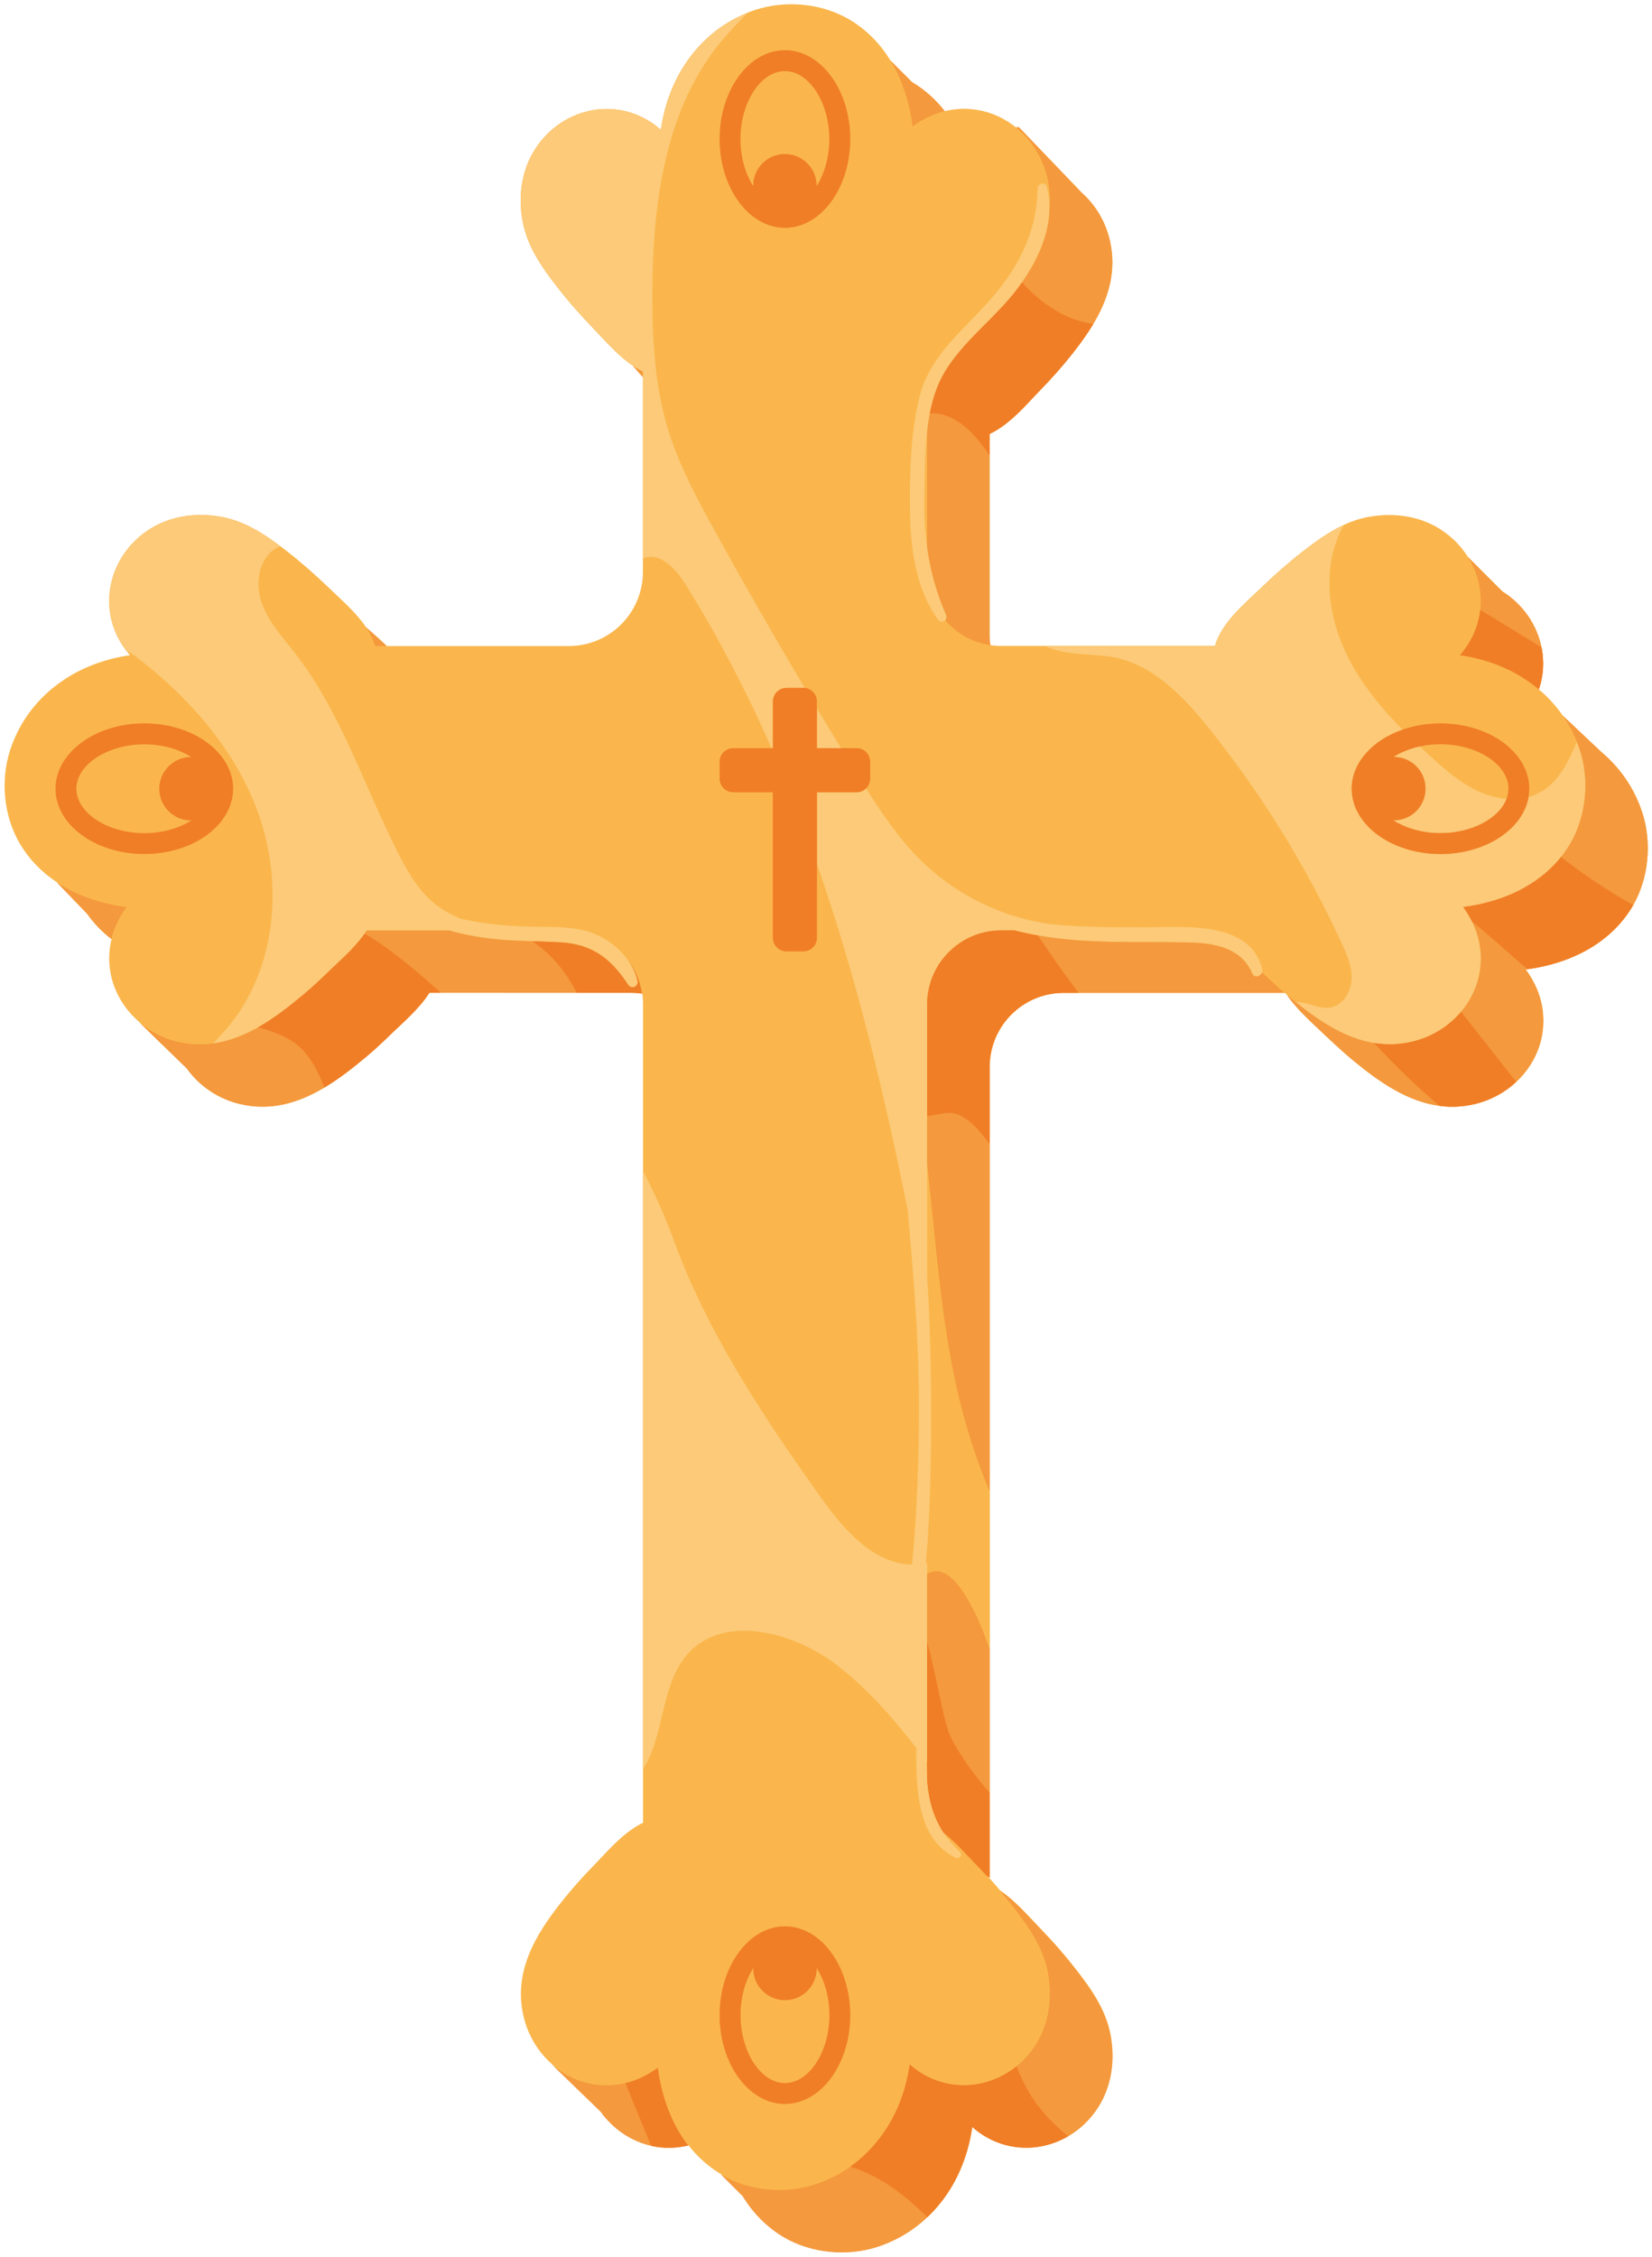 <?xml version="1.0" encoding="UTF-8"?>
<!DOCTYPE svg PUBLIC '-//W3C//DTD SVG 1.0//EN'
          'http://www.w3.org/TR/2001/REC-SVG-20010904/DTD/svg10.dtd'>
<svg height="426.9" preserveAspectRatio="xMidYMid meet" version="1.0" viewBox="30.1 -0.8 312.5 426.9" width="312.5" xmlns="http://www.w3.org/2000/svg" xmlns:xlink="http://www.w3.org/1999/xlink" zoomAndPan="magnify"
><g
  ><g
    ><g id="change1_1"
      ><path d="M340.71,152.72c-1.18-3.53-3.05-6.62-5.5-9.22l-0.03-0.03c-0.69-0.73-1.42-1.42-2.2-2.08l-7.23-6.81 c-1.28-1.85-2.8-3.52-4.55-4.98c0.9-2.62,1.03-5.35,0.5-7.96c-0.85-4.21-3.44-8.08-7.41-10.58l-6.5-6.5 c-1.3-2.08-3.09-3.91-5.31-5.31c-4.07-2.56-8.99-3.14-13.63-2.26c-1.59,0.3-3.09,0.81-4.54,1.48c-2.81,1.3-5.37,3.15-7.81,5.05 c-2.78,2.17-5.42,4.51-7.96,6.96c-2.97,2.86-7.39,6.5-8.62,10.89h-40.43c-0.7,0-1.38-0.05-2.05-0.15 c-0.1-0.67-0.15-1.36-0.15-2.05V81.28c3.91-1.82,7.21-5.86,9.41-8.1c2.21-2.26,4.31-4.62,6.27-7.09c1.43-1.81,2.79-3.68,3.95-5.63 c2.85-4.78,4.5-10.04,3.09-15.93c-0.85-3.55-2.75-6.63-5.3-8.9l-11.89-12.39l-0.52,0.07c-3.65-2.95-8.49-4.3-13.49-3.09 c-1.67-2.16-3.73-4.03-6.2-5.5l-4.06-4.06c-1.9-3.11-4.46-5.8-7.75-7.75c-5.24-3.11-12.14-3.74-17.91-1.81 c-0.48,0.16-0.94,0.33-1.4,0.52c-5.15,2.06-9.28,5.65-12.24,10.4c-2.11,3.4-3.57,7.55-4.13,11.7c-0.36-0.3-0.72-0.58-1.09-0.86 c-7.62-5.63-17.88-3.14-22.79,4.67c-2.56,4.07-3.14,8.98-2.26,13.63c0.88,4.66,3.62,8.6,6.47,12.26c2.16,2.78,4.48,5.42,6.93,7.94 c2.07,2.14,4.56,5.09,7.46,7.03c0.61,0.72,1.23,1.43,1.87,2.13v36.86c0,7.74-6.28,14.01-14.01,14.01h-34.42 c-1.28-1.21-2.58-2.38-3.92-3.53c-1.91-2.85-4.8-5.31-6.93-7.37c-2.54-2.45-5.18-4.79-7.96-6.96c-0.44-0.34-0.88-0.68-1.33-1.02 c-3.31-2.49-6.87-4.74-11.02-5.52c-4.64-0.88-9.55-0.3-13.63,2.26c-7.81,4.92-10.3,15.17-4.67,22.79l0.06,0.07 c0.26,0.35,0.53,0.69,0.8,1.02c-4.14,0.57-8.3,2.02-11.69,4.13c-5.18,3.22-8.98,7.84-10.92,13.64c-1.93,5.77-1.3,12.67,1.81,17.91 c1.8,3.03,4.21,5.43,7.01,7.28l5.73,5.95c1.3,1.84,2.85,3.42,4.58,4.76c-1.48,6.12,0.87,12.01,5.32,15.77l8.96,8.7 c1.17,1.65,2.65,3.09,4.37,4.24c0.84,0.57,1.74,1.06,2.69,1.48c0.95,0.42,1.95,0.76,2.98,1c5.91,1.41,11.18-0.26,15.98-3.12 c2.8-1.67,5.44-3.75,7.96-5.86c1.64-1.38,3.2-2.84,4.74-4.34c1.91-1.88,5.13-4.55,7.16-7.72h38.18c0.7,0,1.38,0.05,2.05,0.15 c0.1,0.67,0.15,1.35,0.15,2.05v154.79c-3.85,1.85-7.1,5.82-9.28,8.04c-2.19,2.23-4.26,4.56-6.2,7.01 c-4.97,6.26-9.11,13.31-7.11,21.65c0.84,3.53,2.72,6.6,5.25,8.86l9.34,9.04c2.34,3.26,5.73,5.61,9.59,6.48 c2.22,0.5,4.6,0.51,7.01-0.07c1.68,2.16,3.73,4.03,6.2,5.5l4.08,4.08c1.9,3.1,4.45,5.78,7.73,7.73 c5.24,3.11,12.14,3.74,17.91,1.81c3.56-1.19,6.68-3.09,9.3-5.57c1.65-1.56,3.09-3.35,4.34-5.35c2.11-3.4,3.57-7.55,4.13-11.7 c0.35,0.29,0.72,0.58,1.09,0.86c5.3,3.92,11.89,3.91,17.06,0.89c2.26-1.31,4.24-3.19,5.74-5.57c2.56-4.07,3.14-8.98,2.26-13.63 c-0.88-4.66-3.62-8.6-6.47-12.26c-2.15-2.76-4.44-5.39-6.88-7.89c-2.09-2.15-4.59-5.12-7.51-7.08c-0.65-0.76-1.31-1.52-1.98-2.26 c-0.18-0.19-0.35-0.39-0.53-0.58c0.18,0.12,0.35,0.23,0.53,0.35V200.99c0-7.74,6.27-14.01,14.01-14.01h41.77 c0.14,0.12,0.28,0.24,0.42,0.36c1.39,2.04,3.24,3.87,4.85,5.4c2.63,2.48,5.22,5.01,8.02,7.3c4.8,3.93,10.07,7.54,16.03,8.32 c2.13,0.29,4.36,0.2,6.68-0.35c3.01-0.72,5.69-2.2,7.82-4.19c4.04-3.77,6.09-9.39,4.68-15.21c-0.53-2.18-1.54-4.21-2.89-6.05 c0.12-0.02,0.24-0.03,0.35-0.05c7.95-1.09,15.62-4.76,19.85-11.89c0.05-0.08,0.09-0.16,0.14-0.24 C342.03,165.17,342.61,158.4,340.71,152.72z" fill="#fab64c"
      /></g
      ><g
      ><g id="change2_1"
        ><path d="M159.62,109.47c6.28,10.04,11.7,20.49,16.42,31.25h0.27v-8.83c0-1.42,1.15-2.57,2.57-2.57h3.19 c0.09,0,0.18,0,0.26,0.01c-5.93-9.97-11.69-20.04-17.28-30.2c-3.28-5.97-6.52-12.02-8.52-18.52c-2.58-8.36-3.04-17.22-3.02-25.96 c0.05-17.09,2.4-35.37,13.59-48.3c1.39-1.61,2.92-3.15,4.39-4.72c-5.15,2.06-9.28,5.65-12.24,10.4c-2.11,3.4-3.57,7.55-4.13,11.7 c-0.36-0.3-0.72-0.58-1.09-0.86c-7.62-5.63-17.88-3.14-22.79,4.67c-2.56,4.07-3.14,8.98-2.26,13.63 c0.88,4.66,3.62,8.6,6.47,12.26c2.16,2.78,4.48,5.42,6.93,7.94c2.07,2.14,4.56,5.09,7.46,7.03c0.6,0.41,1.23,0.77,1.87,1.07v35.4 C154.62,103.42,157.83,106.61,159.62,109.47z" fill="#fcca78"
        /></g
        ><g id="change2_2"
        ><path d="M189.21,140.71c-1.54-2.5-3.06-5.01-4.57-7.53v7.53H189.21z" fill="#fcca78"
        /></g
        ><g id="change2_3"
        ><path d="M188.86,314.47c5.57,4.42,10.23,9.72,14.57,15.34c-0.06,8.15,0.25,17.33,7.49,20.77 c0.65,0.31,1.41-0.5,0.82-1.06c-1.25-1.18-2.29-2.4-3.14-3.71c-1.79-2.73-2.74-5.8-3.06-9.38c-0.02-0.22-0.04-0.44-0.05-0.65 c-0.09-1.16-0.13-2.32-0.15-3.47c0.05,0.07,0.1,0.14,0.15,0.21v-37.69c-0.08,0.02-0.17,0.03-0.25,0.05 c0.92-10.52,1.04-21.18,0.98-31.56c-0.05-7.42-0.22-14.97-0.73-22.5v-51.64c0-7.74,6.27-14.01,14.01-14.01h2.5 c1.48,0.38,2.96,0.7,4.46,0.96c4.52,0.8,9.15,1.1,13.85,1.2c4.77,0.1,9.53,0.01,14.3,0.11c4.91,0.1,10.25,0.85,12.39,5.91 c0.38,0.91,1.58,0.53,1.85-0.24c0.06-0.17,0.08-0.36,0.03-0.55c-0.92-3.93-3.72-5.97-7.17-7.01c-0.49-0.15-0.99-0.27-1.5-0.38 c-4.42-0.95-9.58-0.6-13.27-0.59c-6.03,0.01-12.15,0.01-18.19-0.59c-0.57-0.1-1.14-0.19-1.71-0.29 c-8.54-1.54-16.59-5.71-22.77-11.8c-4.06-4-7.28-8.74-10.33-13.58c-0.46,0.45-1.09,0.72-1.78,0.72h-7.51v13.61 c7.38,21.14,12.69,43.16,17.14,65.37c1.05,11.74,2.06,23.45,2.13,35.31c0.05,7.91-0.16,15.83-0.65,23.73 c-0.17,2.69-0.39,5.37-0.65,8.05c-7.51-0.15-13.16-6.95-17.57-13.15c-10.75-15.11-21.24-30.91-27.59-48.45 c-1.34-3.71-3.38-8.32-5.76-12.92v113.19c3.96-5.67,3.33-15.38,8.05-21.24C166.52,304.1,180.38,307.74,188.86,314.47z" fill="#fcca78"
        /></g
        ><g id="change2_4"
        ><path d="M78.91,152.89c4.96,13.68,3.39,30.2-6.18,41.15c-0.75,0.86-1.55,1.69-2.35,2.51 c3.02-0.4,5.85-1.53,8.54-3.05c3.07-1.74,5.95-3.99,8.68-6.28c1.64-1.38,3.2-2.84,4.74-4.34c1.79-1.76,4.72-4.21,6.75-7.11 c0.14-0.2,0.28-0.4,0.41-0.61h15.5c2.08,0.59,4.21,1.03,6.35,1.35c3.15,0.47,6.29,0.6,9.43,0.7c1.77,0.06,3.55,0.11,5.34,0.21 c6.04,0.35,9.59,3.1,12.81,8.03c0.61,0.93,2.02,0.34,1.78-0.75c-0.34-1.52-1.06-2.94-2.03-4.21c-1.31-1.73-3.07-3.15-4.92-4.12 c-4.18-2.19-9.04-1.78-13.6-1.92c-4.35-0.13-8.7-0.52-12.95-1.5c-1.66-0.7-3.23-1.54-4.62-2.62c-3.2-2.48-5.29-6.09-7.13-9.69 c-6.46-12.7-10.81-26.66-19.55-37.91c-2.35-3.02-5.05-5.91-6.31-9.52c-1.27-3.61-0.61-8.27,2.65-10.27 c0.27-0.17,0.56-0.32,0.86-0.45c-3.31-2.49-6.87-4.74-11.02-5.52c-4.64-0.88-9.55-0.3-13.63,2.26 c-7.81,4.92-10.3,15.17-4.67,22.79l0.06,0.07c1.37,0.78,2.77,1.9,4.61,3.41C67.35,132.83,74.94,141.96,78.91,152.89z" fill="#fcca78"
        /></g
        ><g id="change2_5"
        ><path d="M209.05,115.45c-1.84-4.2-2.98-8.44-3.58-12.79c-0.44-3.2-0.58-6.45-0.51-9.8 c0.09-3.73,0.06-7.91,0.51-11.99c0.13-1.17,0.3-2.34,0.52-3.47c0.52-2.68,1.33-5.23,2.62-7.48c3.56-6.22,9.95-10.64,14.18-16.41 c0.22-0.29,0.43-0.59,0.64-0.9c2.86-4.11,5.18-9.04,5.2-14.07c0.01-1.33-0.15-2.66-0.5-3.99c-0.26-0.98-1.72-0.75-1.74,0.24 c-0.2,8.84-3.96,15.64-9.84,22.06c-3.69,4.03-7.87,7.65-10.49,12.33c-0.21,0.37-0.41,0.75-0.59,1.13 c-0.57,1.17-1.04,2.41-1.38,3.73c-1.78,6.93-1.94,14.8-1.85,21.91c0.09,7.04,1.11,14.54,5.25,20.41c0.4,0.57,1.04,0.51,1.39,0.16 C209.13,116.28,209.24,115.89,209.05,115.45z" fill="#fcca78"
        /></g
        ><g id="change2_6"
        ><path d="M259,137.21c9.87,12.38,18.24,25.95,24.88,40.33c1.02,2.21,2.02,4.54,1.89,6.97 c-0.13,2.43-1.76,4.96-4.17,5.27c-2.15,0.28-4.21-1.19-6.37-1c4.47,3.6,9.36,6.82,14.83,7.71c2.3,0.37,4.7,0.33,7.22-0.27 c3.7-0.89,6.9-2.91,9.2-5.64c3.1-3.69,4.54-8.64,3.3-13.76c-0.28-1.13-0.68-2.23-1.2-3.27c-0.48-0.97-1.04-1.89-1.69-2.78 c7.1-0.9,14.01-3.85,18.5-9.47c0.62-0.77,1.19-1.59,1.7-2.47c3.11-5.24,3.74-12.14,1.81-17.91c-0.16-0.48-0.33-0.94-0.52-1.4 c-1.52,3.54-3.24,7.26-6.52,9.28c-0.82,0.51-1.7,0.88-2.62,1.13c-1.04,6.08-8.11,10.81-16.66,10.81 c-9.26,0-16.79-5.54-16.79-12.35c0-4.93,3.95-9.19,9.64-11.17c-4.14-4.21-7.89-8.77-10.49-14.03c-3.66-7.4-4.76-16.48-1.08-23.87 c0.14-0.28,0.29-0.56,0.44-0.83c-2.81,1.3-5.37,3.15-7.81,5.05c-2.78,2.17-5.42,4.51-7.96,6.96c-2.97,2.86-7.39,6.5-8.62,10.89 h-32.09c3.52,1.82,9.8,1.49,12.89,2.1C248.36,124.97,254.14,131.12,259,137.21z" fill="#fcca78"
        /></g
        ><g id="change2_7"
        ><path d="M300.61,142.17c-0.65-0.59-1.29-1.19-1.93-1.8c-1.9,0.41-3.61,1.11-5.02,2.01l0.1,0 c3.31,0,5.99,2.68,5.99,5.99c0,3.31-2.68,5.99-5.99,5.99l-0.1,0c2.33,1.49,5.5,2.43,8.93,2.43c5.97,0,11.15-2.83,12.51-6.51 c-1.64-0.13-3.27-0.54-4.77-1.17C306.64,147.56,303.56,144.87,300.61,142.17z" fill="#fcca78"
        /></g
        ><g fill="#f4993d" id="change3_1"
        ><path d="M233.66,371.79c-2.15-2.76-4.44-5.39-6.88-7.89c-2.09-2.15-4.59-5.12-7.51-7.08 c0.88,1.04,1.74,2.09,2.58,3.16c2.85,3.66,5.59,7.59,6.47,12.26c0.87,4.64,0.3,9.56-2.26,13.63c-1.02,1.62-2.26,3-3.66,4.14 c-5.38,4.36-13.09,5-19.13,0.53c-0.37-0.28-0.74-0.56-1.09-0.86c-0.56,4.14-2.02,8.3-4.13,11.7c-1.9,3.05-4.29,5.63-7.11,7.63 c-1.97,1.39-4.15,2.5-6.53,3.3c-5.77,1.93-12.67,1.3-17.91-1.81l4.08,4.08c1.9,3.1,4.45,5.78,7.73,7.73 c5.24,3.11,12.14,3.74,17.91,1.81c3.56-1.19,6.68-3.09,9.3-5.57c1.65-1.56,3.09-3.35,4.34-5.35c2.11-3.4,3.57-7.55,4.13-11.7 c0.35,0.29,0.72,0.58,1.09,0.86c5.3,3.92,11.89,3.91,17.06,0.89c2.26-1.31,4.24-3.19,5.74-5.57c2.56-4.07,3.14-8.98,2.26-13.63 C239.25,379.38,236.51,375.44,233.66,371.79z"
          /><path d="M151.68,69.45c-0.64-0.3-1.26-0.66-1.87-1.07c0.61,0.72,1.23,1.43,1.87,2.13V69.45z"
          /><path d="M228.19,32.72c0.48,2.01,0.61,3.95,0.45,5.82c-0.02,5.02-2.34,9.95-5.2,14.07c-0.21,0.3-0.43,0.6-0.64,0.9 c-4.24,5.78-10.62,10.19-14.18,16.41c-1.29,2.25-2.1,4.8-2.62,7.48c-0.22,1.14-0.39,2.3-0.52,3.47v21.79 c0.6,4.36,1.73,8.6,3.58,12.79c0.19,0.43,0.08,0.82-0.17,1.07c2.15,2.48,5.15,4.2,8.55,4.7c-0.1-0.67-0.15-1.36-0.15-2.05V81.28 c3.91-1.82,7.21-5.86,9.41-8.1c2.21-2.26,4.31-4.62,6.27-7.09c1.43-1.81,2.79-3.68,3.95-5.63c2.85-4.78,4.5-10.04,3.09-15.93 c-0.85-3.55-2.75-6.63-5.3-8.9l-11.89-12.39l-0.52,0.07C225.15,25.61,227.28,28.9,228.19,32.72z"
          /><path d="M340.71,152.72c-1.18-3.53-3.05-6.62-5.5-9.22l-0.03-0.03c-0.69-0.73-1.42-1.42-2.2-2.08l-7.23-6.81 c1.05,1.52,1.94,3.16,2.64,4.93c0.19,0.46,0.36,0.92,0.52,1.4c1.93,5.77,1.3,12.67-1.81,17.91c-0.52,0.87-1.09,1.7-1.7,2.47 c-4.48,5.62-11.39,8.57-18.5,9.47c0.65,0.88,1.22,1.81,1.69,2.78c0.52,1.05,0.92,2.14,1.2,3.27c1.24,5.12-0.2,10.08-3.3,13.76 c-2.29,2.72-5.49,4.75-9.2,5.64c-2.52,0.6-4.92,0.65-7.22,0.27c-5.47-0.88-10.35-4.11-14.83-7.71h0 c-0.22-0.18-0.44-0.36-0.66-0.54c-0.36-0.29-0.71-0.59-1.07-0.89c1.39,2.04,3.24,3.87,4.85,5.4c2.63,2.48,5.22,5.01,8.02,7.3 c4.8,3.93,10.07,7.54,16.03,8.32c2.13,0.29,4.36,0.2,6.68-0.35c3.01-0.72,5.69-2.2,7.82-4.19c4.04-3.77,6.09-9.39,4.68-15.21 c-0.53-2.18-1.54-4.21-2.89-6.05c0.12-0.02,0.24-0.03,0.35-0.05c7.95-1.09,15.62-4.76,19.85-11.89 c0.05-0.08,0.09-0.16,0.14-0.24C342.03,165.17,342.61,158.4,340.71,152.72z"
          /><path d="M266.99,183.35c-2.14-5.06-7.48-5.81-12.39-5.91c-4.77-0.1-9.53-0.01-14.3-0.11 c-4.7-0.1-9.33-0.4-13.85-1.2c-1.5-0.26-2.99-0.58-4.46-0.96h-2.5c-7.74,0-14.01,6.27-14.01,14.01v30.12 c1.82,16.14,2.73,32.56,7.04,48.17c1.29,4.68,2.89,9.28,4.77,13.75v-80.23c0-7.74,6.27-14.01,14.01-14.01h41.77 c-1.45-1.25-2.84-2.55-4.23-3.87C268.57,183.88,267.37,184.26,266.99,183.35z"
          /><path d="M46.58,172.05c1.3,1.84,2.85,3.42,4.58,4.76c0,0,0,0,0-0.01c0.53-2.18,1.54-4.21,2.89-6.05 c-4.7-0.6-9.32-2.09-13.2-4.66L46.58,172.05z"
          /><path d="M208.79,20.22c0.01,0,0.01,0,0.02,0c-1.67-2.16-3.73-4.03-6.2-5.5l-4.06-4.06 c2.28,3.72,3.62,8.05,4.18,12.45C204.57,21.76,206.61,20.75,208.79,20.22z"
          /><path d="M103.25,121.37c-1.28-1.21-2.58-2.38-3.92-3.53c0.75,1.12,1.35,2.29,1.69,3.53H103.25z"
          /><path d="M149.48,186.98c0.7,0,1.38,0.05,2.05,0.15c-0.36-2.48-1.38-4.75-2.86-6.62c0.96,1.27,1.69,2.69,2.03,4.21 c0.24,1.09-1.17,1.68-1.78,0.75c-3.22-4.93-6.77-7.68-12.81-8.03c-1.79-0.1-3.57-0.16-5.34-0.21c-3.15-0.1-6.28-0.23-9.43-0.7 c-2.14-0.32-4.27-0.76-6.35-1.35h-15.5c-0.13,0.2-0.27,0.41-0.41,0.61c-2.03,2.9-4.96,5.35-6.75,7.11 c-1.53,1.5-3.1,2.96-4.74,4.34c-2.73,2.29-5.61,4.55-8.68,6.28c-2.69,1.52-5.52,2.64-8.54,3.05c-2.15,0.29-4.38,0.21-6.72-0.35 c-2.72-0.65-5.17-1.92-7.18-3.62l8.96,8.7c1.17,1.65,2.65,3.09,4.37,4.24c0.84,0.57,1.74,1.06,2.69,1.48 c0.95,0.42,1.95,0.76,2.98,1c5.91,1.41,11.18-0.26,15.98-3.12c2.8-1.67,5.44-3.75,7.96-5.86c1.64-1.38,3.2-2.84,4.74-4.34 c1.91-1.88,5.13-4.55,7.16-7.72H149.48z"
          /><path d="M148.49,393.17c-0.02,0-0.03,0.01-0.05,0.01c-5.28,1.26-10.39-0.32-14.1-3.65l9.34,9.04 c2.34,3.26,5.73,5.61,9.59,6.48c2.22,0.5,4.6,0.51,7.01-0.07c-3.24-4.17-5.06-9.38-5.74-14.71 C152.71,391.63,150.68,392.64,148.49,393.17z"
          /><path d="M205.53,336.45c0.32,3.58,1.27,6.64,3.06,9.38c2.44,1.91,4.57,4.4,6.38,6.26c0.6,0.62,1.2,1.25,1.79,1.89 c0.18,0.12,0.35,0.23,0.53,0.35v-43.18c-1.02-3.14-2.27-6.18-3.9-9.07c-3.1-5.48-5.72-6.53-7.91-5.19v38.91 C205.49,336.01,205.51,336.23,205.53,336.45z"
          /><path d="M321.2,129.59c0.9-2.62,1.03-5.35,0.5-7.96c-0.85-4.21-3.44-8.08-7.41-10.58l-6.5-6.5 c1.87,3,2.7,6.51,2.32,9.99c-0.29,2.59-1.25,5.16-2.97,7.49c-0.28,0.37-0.56,0.74-0.86,1.09c4.15,0.57,8.3,2.02,11.7,4.13 C319.12,127.97,320.19,128.75,321.2,129.59z"
          /><path d="M184.64,131.88c0-1.33-1.01-2.43-2.31-2.56c-0.09-0.01-0.18-0.01-0.26-0.01h-3.19 c-1.42,0-2.57,1.15-2.57,2.57v8.83h-7.51c-1.42,0-2.57,1.15-2.57,2.57v3.19c0,1.17,0.78,2.15,1.84,2.46 c0.23,0.07,0.47,0.1,0.72,0.1h7.51v27.53c0,1.42,1.15,2.57,2.57,2.57h3.19c1.42,0,2.57-1.15,2.57-2.57v-27.53h7.51 c0.69,0,1.32-0.27,1.78-0.72c0.48-0.47,0.78-1.12,0.78-1.85v-3.19c0-1.42-1.15-2.57-2.57-2.57h-7.51V131.88z"
          /><path d="M302.59,160.72c8.55,0,15.63-4.72,16.66-10.81c0.09-0.51,0.13-1.02,0.13-1.54 c0-6.81-7.53-12.35-16.79-12.35c-2.56,0-4.98,0.42-7.15,1.18c-5.69,1.98-9.64,6.24-9.64,11.17 C285.8,155.18,293.33,160.72,302.59,160.72z M293.76,142.38l-0.1,0c1.41-0.9,3.13-1.6,5.02-2.01c1.24-0.27,2.55-0.41,3.91-0.41 c6.97,0,12.86,3.85,12.86,8.41c0,0.65-0.12,1.29-0.35,1.9c-1.36,3.68-6.54,6.51-12.51,6.51c-3.43,0-6.6-0.94-8.93-2.43l0.1,0 c3.31,0,5.99-2.68,5.99-5.99C299.75,145.06,297.06,142.38,293.76,142.38z"
          /><path d="M57.4,160.72c9.26,0,16.79-5.54,16.79-12.35c0-6.81-7.53-12.35-16.79-12.35c-9.26,0-16.79,5.54-16.79,12.35 C40.6,155.18,48.14,160.72,57.4,160.72z M57.4,139.95c3.43,0,6.6,0.94,8.93,2.43l-0.1,0c-3.31,0-5.99,2.68-5.99,5.99 c0,3.31,2.68,5.99,5.99,5.99l0.1,0c-2.33,1.49-5.5,2.43-8.93,2.43c-6.97,0-12.86-3.85-12.86-8.41 C44.54,143.81,50.43,139.95,57.4,139.95z"
          /><path d="M178.58,42.29c6.81,0,12.35-7.53,12.35-16.79c0-9.26-5.54-16.79-12.35-16.79 c-6.81,0-12.35,7.53-12.35,16.79C166.23,34.76,171.77,42.29,178.58,42.29z M178.58,12.64c4.56,0,8.41,5.89,8.41,12.86 c0,3.43-0.94,6.6-2.43,8.93l0-0.1c0-3.31-2.68-5.99-5.99-5.99c-3.31,0-5.99,2.68-5.99,5.99l0,0.1c-1.49-2.33-2.43-5.5-2.43-8.93 C170.17,18.53,174.02,12.64,178.58,12.64z"
          /><path d="M178.58,397.13c6.81,0,12.35-7.53,12.35-16.79c0-9.26-5.54-16.79-12.35-16.79 c-6.81,0-12.35,7.53-12.35,16.79C166.23,389.59,171.77,397.13,178.58,397.13z M172.59,371.4l0,0.1c0,3.31,2.68,5.99,5.99,5.99 c3.31,0,5.99-2.68,5.99-5.99l0-0.1c1.49,2.33,2.43,5.5,2.43,8.93c0,6.97-3.85,12.86-8.41,12.86c-4.56,0-8.41-5.89-8.41-12.86 C170.17,376.9,171.1,373.74,172.59,371.4z"
        /></g
        ><g fill="#f07e27" id="change4_1"
        ><path d="M223.99,53.21c-0.19-0.2-0.37-0.4-0.56-0.61c-0.21,0.3-0.43,0.6-0.64,0.9 c-4.24,5.78-10.62,10.19-14.18,16.41c-1.29,2.25-2.1,4.8-2.62,7.48c0.01,0,0.03,0,0.04,0c4.5-0.26,8.3,3.48,11.25,7.94v-4.05 c3.91-1.82,7.21-5.86,9.41-8.1c2.21-2.26,4.31-4.62,6.27-7.09c1.43-1.81,2.79-3.68,3.95-5.63 C231.94,59.83,227.45,56.87,223.99,53.21z"
          /><path d="M99.09,175.77c-2.03,2.9-4.96,5.35-6.75,7.11c-1.53,1.5-3.1,2.96-4.74,4.34 c-2.73,2.29-5.61,4.55-8.68,6.28c2.67,0.74,5.26,1.59,7.39,3.33c2.51,2.04,3.97,5.01,5.15,8.06c2.8-1.67,5.44-3.75,7.96-5.86 c1.64-1.38,3.2-2.84,4.74-4.34c1.91-1.88,5.13-4.55,7.16-7.72h2.17c-3.5-3.18-7.12-6.22-10.96-8.98 C101.41,177.2,100.26,176.46,99.09,175.77z"
          /><path d="M150.7,184.71c0.24,1.09-1.17,1.68-1.78,0.75c-3.22-4.93-6.77-7.68-12.81-8.03 c-1.79-0.1-3.57-0.16-5.34-0.21c3.53,2.26,6.48,5.94,8.3,9.53c0.04,0.07,0.07,0.15,0.11,0.22h10.31c0.7,0,1.38,0.05,2.05,0.15 c-0.36-2.48-1.38-4.75-2.86-6.62C149.64,181.77,150.36,183.19,150.7,184.71z"
          /><path d="M148.49,393.17c-0.02,0-0.03,0.01-0.05,0.01c0.37,0.98,0.77,1.95,1.16,2.92c1.22,2.98,2.45,5.97,3.67,8.96 c2.22,0.5,4.6,0.51,7.01-0.07c-3.24-4.17-5.06-9.38-5.74-14.71C152.71,391.63,150.68,392.64,148.49,393.17z"
          /><path d="M222.39,390c-5.38,4.36-13.09,5-19.13,0.53c-0.37-0.28-0.74-0.56-1.09-0.86c-0.56,4.14-2.02,8.3-4.13,11.7 c-1.9,3.05-4.29,5.63-7.11,7.63c5.58,1.69,10.26,5.29,14.59,9.54c1.65-1.56,3.09-3.35,4.34-5.35c2.11-3.4,3.57-7.55,4.13-11.7 c0.35,0.29,0.72,0.58,1.09,0.86c5.3,3.92,11.89,3.91,17.06,0.89C227.4,399.35,224.4,395.35,222.39,390z"
          /><path d="M205.48,309.69v26.11c0.02,0.22,0.03,0.44,0.05,0.65c0.32,3.58,1.27,6.64,3.06,9.38 c2.44,1.91,4.57,4.4,6.38,6.26c0.6,0.62,1.2,1.25,1.79,1.89c0.18,0.12,0.35,0.23,0.53,0.35v-16.07c-2.76-3.2-5.3-6.56-7.25-10.3 C208.57,325.14,207.37,316.6,205.48,309.69z"
          /><path d="M307.14,122.04c-0.28,0.37-0.56,0.74-0.86,1.09c4.15,0.57,8.3,2.02,11.7,4.13 c1.14,0.71,2.21,1.49,3.22,2.33c0.9-2.62,1.03-5.35,0.5-7.96c-3.86-2.36-7.73-4.72-11.59-7.09 C309.82,117.14,308.86,119.71,307.14,122.04z"
          /><path d="M297.28,196.2c-2.52,0.6-4.92,0.65-7.22,0.27c4.03,4.44,8.36,8.52,12.35,11.89 c2.13,0.29,4.36,0.2,6.68-0.35c3.01-0.72,5.69-2.2,7.82-4.19c-3.48-4.42-6.96-8.84-10.43-13.26 C304.18,193.29,300.98,195.32,297.28,196.2z"
          /><path d="M306.89,170.75c0.65,0.88,1.22,1.81,1.69,2.78c3.61,2.83,6.96,6.04,10.47,8.98 c7.95-1.09,15.62-4.76,19.85-11.89c0.05-0.08,0.09-0.16,0.14-0.24c-4.78-2.68-9.34-5.72-13.65-9.1 C320.9,166.9,313.99,169.85,306.89,170.75z"
          /><path d="M221.99,175.17h-2.5c-7.74,0-14.01,6.27-14.01,14.01v21.08c1.78-0.06,3.71-0.98,5.5-0.38 c2.71,0.9,4.56,3.43,6.31,5.68v-14.57c0-7.74,6.27-14.01,14.01-14.01h2.83c-2.68-3.53-5.24-7.15-7.68-10.85 C224.95,175.87,223.46,175.55,221.99,175.17z"
          /><path d="M178.88,129.31c-1.42,0-2.57,1.15-2.57,2.57v8.83h-7.51c-1.42,0-2.57,1.15-2.57,2.57v3.19 c0,1.17,0.78,2.15,1.84,2.46c0.23,0.07,0.47,0.1,0.72,0.1h7.51v27.53c0,1.42,1.15,2.57,2.57,2.57h3.19 c1.42,0,2.57-1.15,2.57-2.57v-27.53h7.51c0.69,0,1.32-0.27,1.78-0.72c0.48-0.47,0.78-1.12,0.78-1.85v-3.19 c0-1.42-1.15-2.57-2.57-2.57h-7.51v-8.83c0-1.33-1.01-2.43-2.31-2.56c-0.09-0.01-0.18-0.01-0.26-0.01H178.88z"
          /><path d="M302.59,136.02c-2.56,0-4.98,0.42-7.15,1.18c-5.69,1.98-9.64,6.24-9.64,11.17 c0,6.81,7.53,12.35,16.79,12.35c8.55,0,15.63-4.72,16.66-10.81c0.09-0.51,0.13-1.02,0.13-1.54 C319.38,141.56,311.85,136.02,302.59,136.02z M315.1,150.27c-1.36,3.68-6.54,6.51-12.51,6.51c-3.43,0-6.6-0.94-8.93-2.43l0.1,0 c3.31,0,5.99-2.68,5.99-5.99c0-3.31-2.68-5.99-5.99-5.99l-0.1,0c1.41-0.9,3.13-1.6,5.02-2.01c1.24-0.27,2.55-0.41,3.91-0.41 c6.97,0,12.86,3.85,12.86,8.41C315.45,149.02,315.33,149.66,315.1,150.27z"
          /><path d="M74.19,148.37c0-6.81-7.53-12.35-16.79-12.35c-9.26,0-16.79,5.54-16.79,12.35 c0,6.81,7.53,12.35,16.79,12.35C66.66,160.72,74.19,155.18,74.19,148.37z M66.23,154.36l0.1,0c-2.33,1.49-5.5,2.43-8.93,2.43 c-6.97,0-12.86-3.85-12.86-8.41c0-4.56,5.89-8.41,12.86-8.41c3.43,0,6.6,0.94,8.93,2.43l-0.1,0c-3.31,0-5.99,2.68-5.99,5.99 C60.24,151.68,62.92,154.36,66.23,154.36z"
          /><path d="M178.58,8.7c-6.81,0-12.35,7.53-12.35,16.79c0,9.26,5.54,16.79,12.35,16.79c6.81,0,12.35-7.53,12.35-16.79 C190.93,16.24,185.39,8.7,178.58,8.7z M184.57,34.43l0-0.1c0-3.31-2.68-5.99-5.99-5.99c-3.31,0-5.99,2.68-5.99,5.99l0,0.1 c-1.49-2.33-2.43-5.5-2.43-8.93c0-6.97,3.85-12.86,8.41-12.86c4.56,0,8.41,5.89,8.41,12.86 C186.99,28.93,186.06,32.1,184.57,34.43z"
          /><path d="M178.58,363.54c-6.81,0-12.35,7.53-12.35,16.79c0,9.26,5.54,16.79,12.35,16.79 c6.81,0,12.35-7.53,12.35-16.79C190.93,371.07,185.39,363.54,178.58,363.54z M178.58,393.19c-4.56,0-8.41-5.89-8.41-12.86 c0-3.43,0.94-6.6,2.43-8.93l0,0.1c0,3.31,2.68,5.99,5.99,5.99c3.31,0,5.99-2.68,5.99-5.99l0-0.1c1.49,2.33,2.43,5.5,2.43,8.93 C186.99,387.3,183.14,393.19,178.58,393.19z"
        /></g
      ></g
    ></g
  ></g
></svg
>
